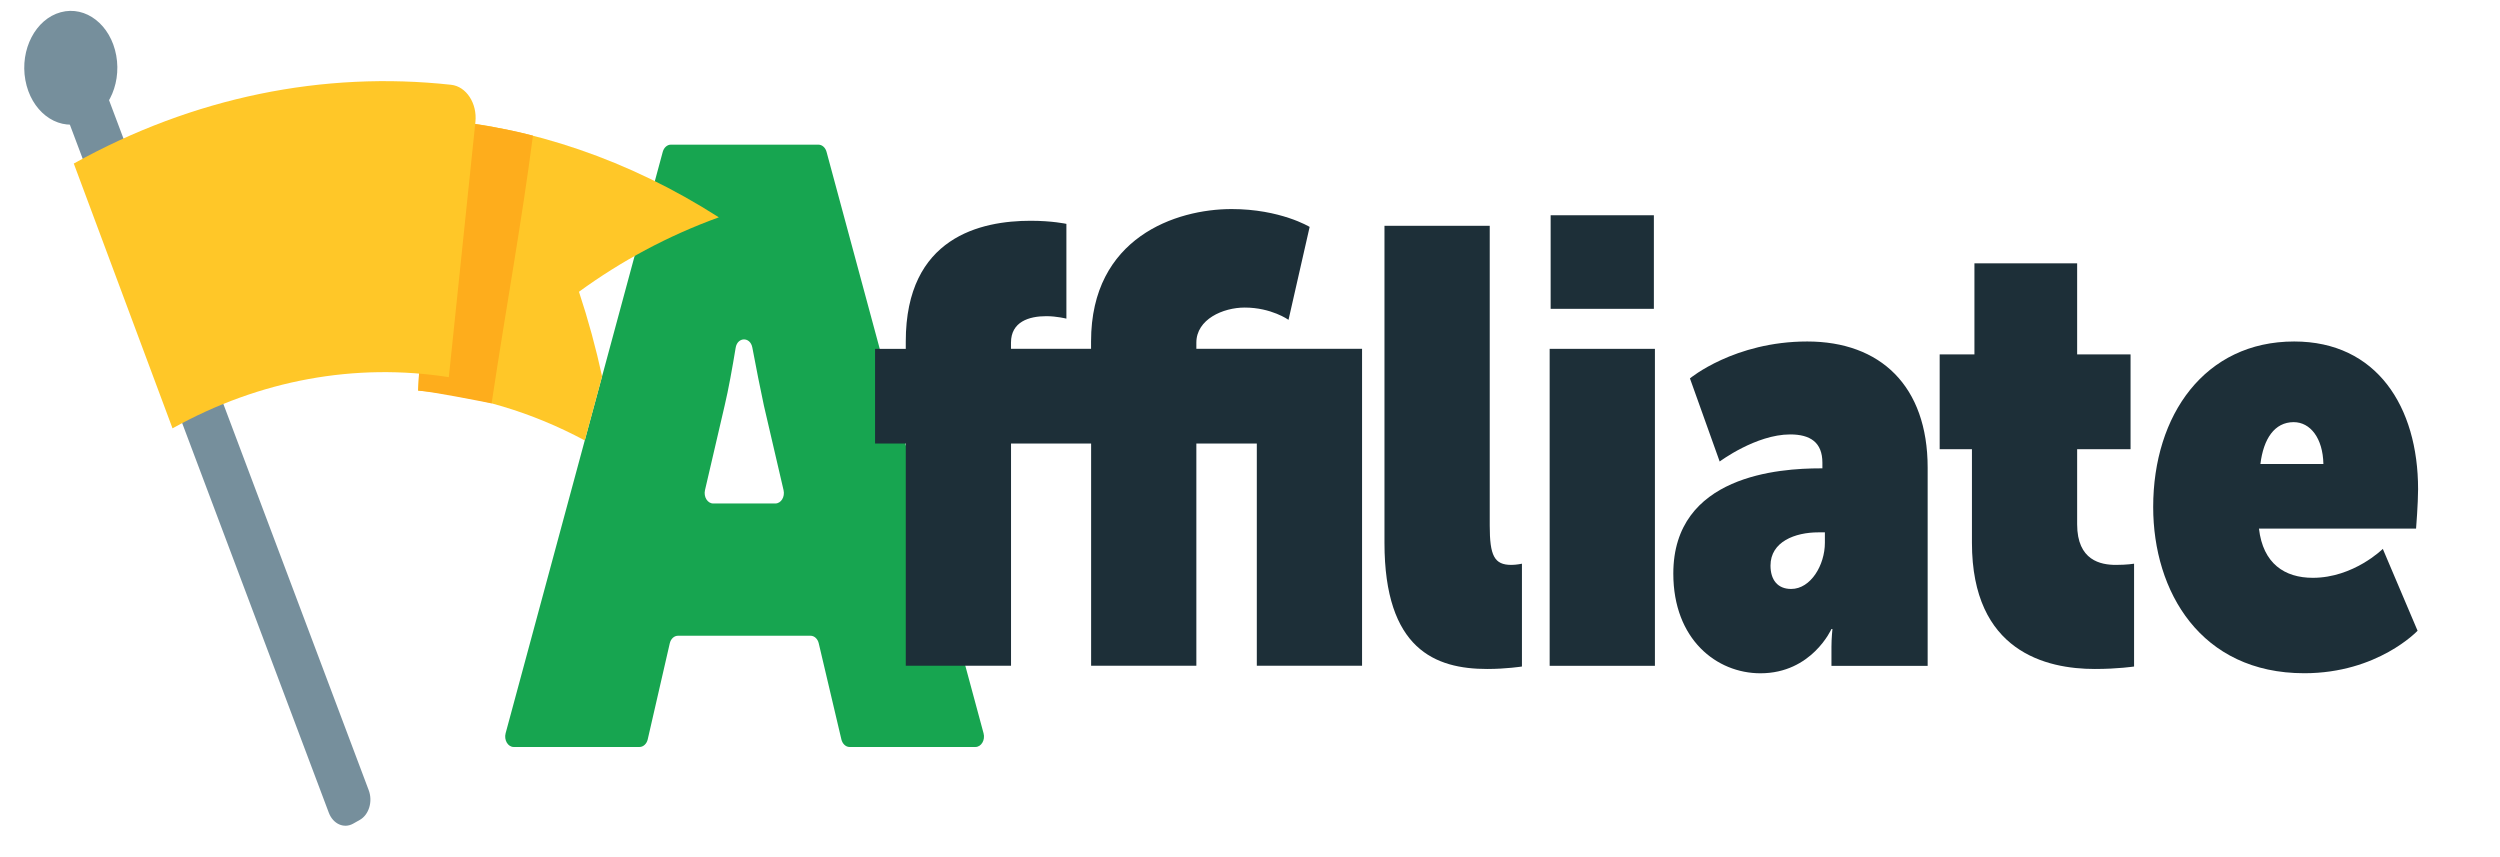<svg width="175" height="60" viewBox="0 0 175 60" fill="none" xmlns="http://www.w3.org/2000/svg">
<g clip-path="url(#clip0_3277_2)">
<path d="M46.959 10.126H57.289C57.545 10.126 57.776 10.327 57.858 10.628L68.849 51.329C68.977 51.803 68.688 52.289 68.28 52.289H59.472C59.206 52.289 58.972 52.072 58.897 51.759L57.312 45.032C57.24 44.719 57.003 44.502 56.737 44.502H47.459C47.189 44.502 46.956 44.719 46.883 45.036L45.341 51.755C45.269 52.068 45.032 52.289 44.766 52.289H35.961C35.554 52.289 35.268 51.803 35.393 51.329L46.393 10.628C46.475 10.331 46.702 10.126 46.962 10.126H46.959ZM54.274 35.244C54.672 35.244 54.958 34.782 54.849 34.312L53.475 28.401C53.229 27.268 52.926 25.721 52.663 24.326C52.518 23.559 51.621 23.575 51.496 24.346C51.266 25.737 50.993 27.272 50.723 28.401L49.349 34.312C49.24 34.778 49.527 35.244 49.924 35.244H54.274Z" fill="#17A550"/>
<path d="M42.146 26.351C41.718 24.374 41.179 22.393 40.528 20.424C43.464 18.283 46.745 16.507 50.319 15.213C44.029 11.187 37.207 8.884 30.303 8.318C29.961 14.658 29.613 20.999 29.267 27.34C33.255 27.665 37.207 28.831 40.936 30.832L42.146 26.351Z" fill="#FFC728"/>
<path d="M61.254 24.419H63.404V23.9C63.404 16.575 68.691 15.454 72.146 15.454C73.662 15.454 74.648 15.671 74.648 15.671V22.305C74.648 22.305 73.978 22.132 73.238 22.132C72.038 22.132 70.769 22.518 70.769 23.985V24.415H76.374V23.896C76.374 16.615 82.332 14.634 86.211 14.634C89.63 14.634 91.675 15.884 91.675 15.884L90.196 22.389C90.196 22.389 88.996 21.529 87.129 21.529C85.613 21.529 83.745 22.349 83.745 23.985V24.415H95.344V46.603H87.977V31.049H83.745V46.603H76.378V31.049H70.772V46.603H63.404V31.049H61.254V24.415V24.419Z" fill="#1D2F38"/>
<path d="M96.913 15.804H104.281V36.787C104.281 38.896 104.596 39.543 105.796 39.543C106.148 39.543 106.536 39.459 106.536 39.459V46.656C106.536 46.656 105.445 46.828 104.103 46.828C100.473 46.828 96.913 45.45 96.913 37.996V15.804Z" fill="#1D2F38"/>
<path d="M108.476 24.419H115.844V46.607H108.476V24.419ZM108.545 15.068H115.771V21.618H108.545V15.068Z" fill="#1D2F38"/>
<path d="M127.426 32.781H127.568V32.391C127.568 30.968 126.723 30.41 125.312 30.41C122.916 30.41 120.377 32.306 120.377 32.306L118.296 26.488C118.296 26.488 121.4 23.904 126.509 23.904C131.618 23.904 134.936 27.006 134.936 32.736V46.611H128.202V45.277C128.202 44.675 128.271 44.028 128.271 44.028H128.202C128.202 44.028 126.828 47.13 123.231 47.13C120.164 47.13 117.132 44.759 117.132 40.15C117.132 33.255 124.605 32.785 127.426 32.785V32.781ZM125.381 41.227C126.756 41.227 127.742 39.547 127.742 37.996V37.265H127.285C125.664 37.265 123.935 37.912 123.935 39.591C123.935 40.584 124.428 41.227 125.381 41.227Z" fill="#1D2F38"/>
<path d="M138.033 31.443H135.777V24.809H138.21V18.432H145.4V24.809H149.139V31.443H145.4V36.699C145.4 39.242 147.057 39.543 148.116 39.543C148.892 39.543 149.385 39.459 149.385 39.459V46.656C149.385 46.656 148.257 46.828 146.637 46.828C143.254 46.828 138.036 45.623 138.036 37.996V31.447L138.033 31.443Z" fill="#1D2F38"/>
<path d="M160.593 23.904C166.373 23.904 169.266 28.473 169.266 34.243C169.266 35.236 169.125 37 169.125 37H158.127C158.41 39.455 159.926 40.447 161.898 40.447C164.755 40.447 166.797 38.422 166.797 38.422L169.23 44.152C169.23 44.152 166.445 47.126 161.3 47.126C154.037 47.126 150.723 41.396 150.723 35.493C150.723 29.032 154.353 23.904 160.593 23.904ZM162.638 32.479C162.602 30.671 161.721 29.55 160.557 29.55C159.219 29.55 158.443 30.715 158.229 32.479H162.635H162.638Z" fill="#1D2F38"/>
<path d="M5.344 4.682L4.878 4.944C4.235 5.305 3.953 6.236 4.249 7.022L23.016 56.889C23.312 57.675 24.073 58.02 24.716 57.658L25.182 57.396C25.826 57.034 26.107 56.104 25.811 55.317L7.045 5.45C6.749 4.664 5.987 4.32 5.344 4.682Z" fill="#768F9C"/>
<path d="M5.66 8.632C7.417 8.158 8.526 6.032 8.137 3.885C7.749 1.737 6.01 0.381 4.253 0.856C2.496 1.331 1.386 3.457 1.775 5.604C2.163 7.752 3.903 9.107 5.66 8.632Z" fill="#768F9C"/>
<path d="M37.303 9.495C35.13 8.9 31.819 8.438 30.306 8.318C29.965 14.658 29.616 20.999 29.271 27.34C30.31 27.424 33.38 28.035 34.413 28.236C35.488 21.108 36.487 15.775 37.306 9.499L37.303 9.495Z" fill="#FEAD1C"/>
<path d="M31.418 26.4C24.901 25.387 18.201 26.573 12.076 29.984C9.771 23.804 7.47 17.628 5.165 11.448C13.539 6.787 22.646 4.959 31.579 5.935C32.644 6.051 33.413 7.241 33.279 8.535C32.657 14.49 32.039 20.441 31.418 26.396V26.4Z" fill="#FFC728"/>
</g>
<defs>
<clipPath id="clip0_3277_2">
<rect width="175" height="60" fill="white"/>
</clipPath>
</defs>
</svg>
